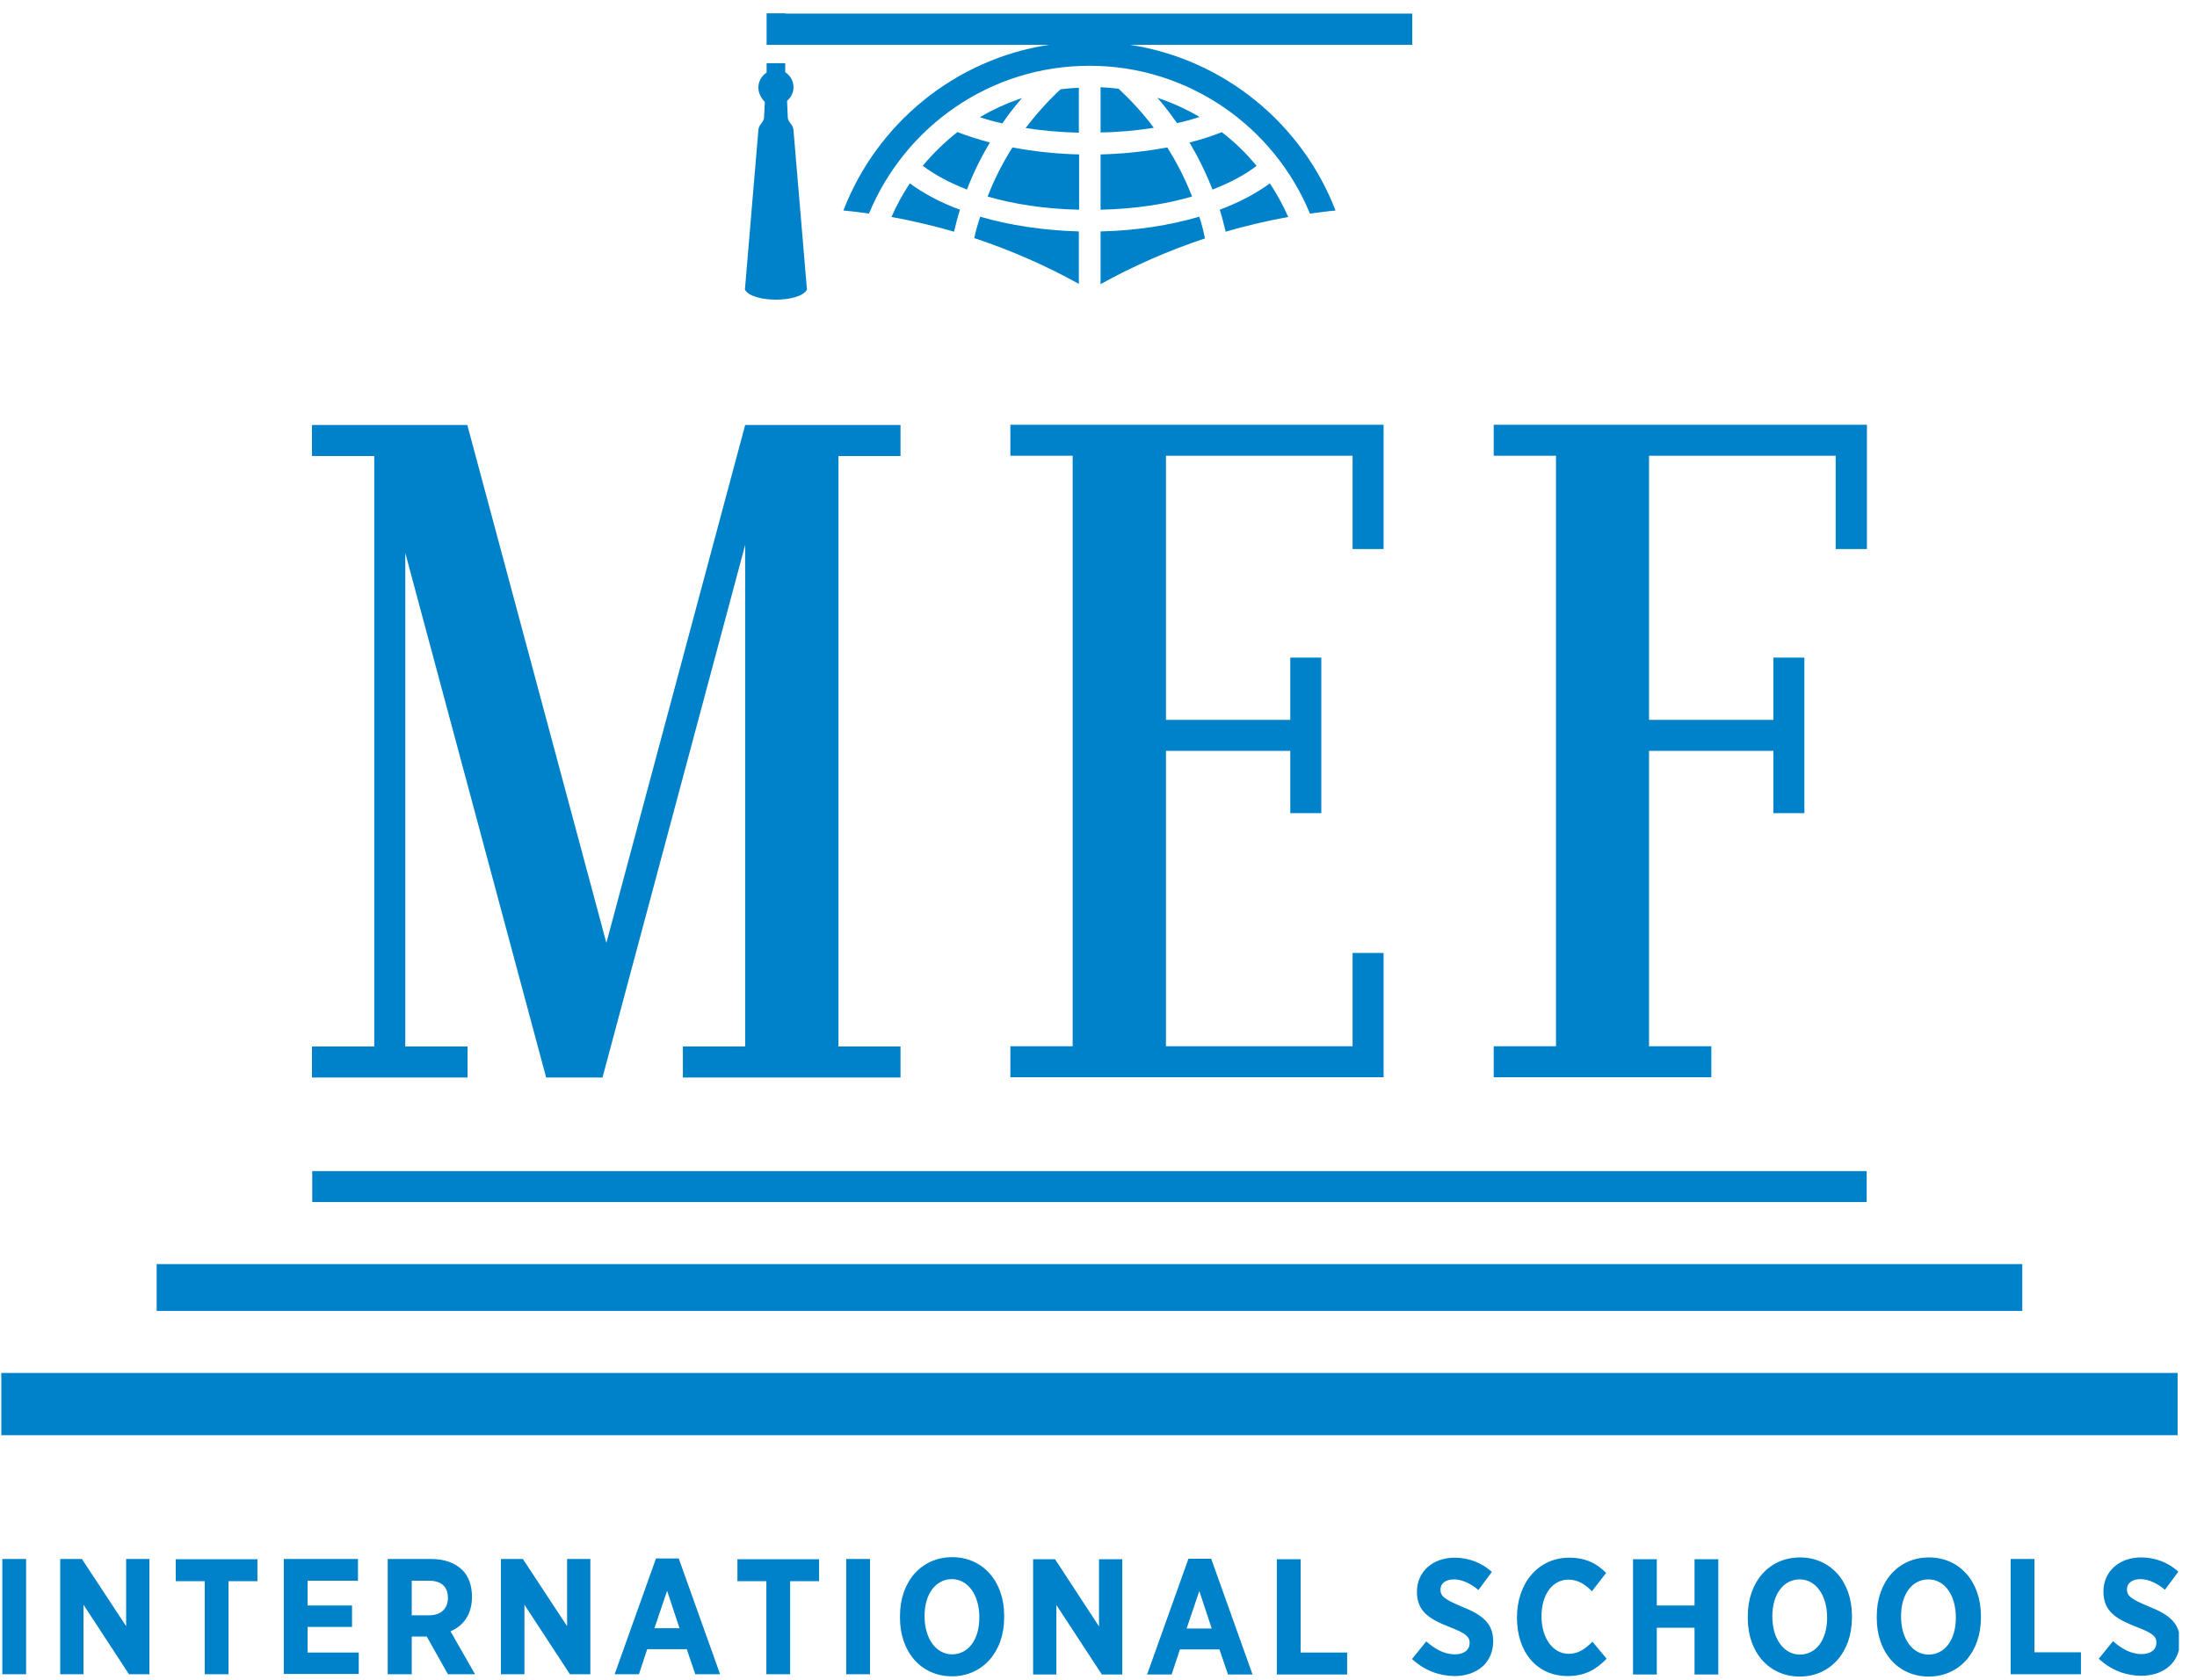 <?xml version="1.0" encoding="utf-8"?>
<svg xmlns="http://www.w3.org/2000/svg" width="85" height="65" viewBox="0 0 85 65" fill="none">
<g clip-path="url(#clip0_179_12184)">
<path fill-rule="evenodd" clip-rule="evenodd" d="M74.61 64.025C75.23 64.025 75.67 63.475 75.67 62.595C75.67 61.715 75.23 61.115 74.61 61.115C73.99 61.115 73.55 61.665 73.55 62.545C73.55 63.425 74 64.025 74.62 64.025M74.62 64.875C73.44 64.875 72.61 63.945 72.61 62.615V62.535C72.61 61.195 73.45 60.265 74.63 60.265C75.81 60.265 76.64 61.195 76.64 62.525V62.605C76.64 63.935 75.8 64.875 74.62 64.875ZM69.63 64.025C70.25 64.025 70.69 63.475 70.69 62.595C70.69 61.715 70.24 61.115 69.63 61.115C69.02 61.115 68.57 61.665 68.57 62.545C68.57 63.425 69.02 64.025 69.64 64.025H69.63ZM69.63 64.875C68.45 64.875 67.62 63.945 67.62 62.615V62.535C67.62 61.195 68.46 60.265 69.64 60.265C70.82 60.265 71.65 61.195 71.65 62.525V62.605C71.65 63.935 70.81 64.875 69.63 64.875ZM63.18 64.795V60.335H64.1V62.125H65.56V60.335H66.48V64.795H65.56V62.985H64.1V64.795H63.18ZM60.65 64.855C59.48 64.855 58.69 63.955 58.69 62.595C58.69 61.235 59.53 60.275 60.71 60.275C61.37 60.275 61.8 60.515 62.14 60.865L61.59 61.575C61.32 61.295 61.04 61.125 60.68 61.125C60.08 61.125 59.64 61.675 59.64 62.545C59.64 63.415 60.1 63.995 60.69 63.995C61.05 63.995 61.31 63.825 61.61 63.525L62.16 64.185C61.76 64.595 61.33 64.855 60.65 64.855ZM56.28 64.855C55.72 64.855 55.12 64.655 54.63 64.195L55.18 63.515C55.48 63.775 55.84 64.015 56.29 64.015C56.65 64.015 56.86 63.835 56.86 63.575C56.86 63.345 56.73 63.205 56.1 62.965C55.31 62.655 54.82 62.365 54.82 61.595C54.82 60.825 55.42 60.275 56.28 60.275C56.8 60.275 57.31 60.455 57.72 60.825L57.2 61.525C56.92 61.295 56.59 61.115 56.25 61.115C55.93 61.115 55.73 61.275 55.73 61.505C55.73 61.765 55.88 61.885 56.57 62.175C57.35 62.485 57.77 62.815 57.77 63.505C57.77 64.345 57.14 64.855 56.27 64.855H56.28ZM49.4 64.795V60.335H50.32V63.945H52.12V64.795H49.39H49.4ZM45.91 63.015H46.88L46.4 61.565L45.91 63.015ZM44.38 64.795L45.98 60.315H46.86L48.46 64.795H47.51L47.18 63.825H45.65L45.33 64.795H44.4H44.38ZM39.97 64.795V60.335H40.82L42.52 62.935V60.335H43.42V64.795H42.63L40.87 62.105V64.795H39.96H39.97ZM36.83 64.015C37.45 64.015 37.89 63.465 37.89 62.585C37.89 61.705 37.44 61.105 36.83 61.105C36.22 61.105 35.77 61.655 35.77 62.535C35.77 63.415 36.22 64.015 36.84 64.015H36.83ZM36.83 64.865C35.65 64.865 34.82 63.935 34.82 62.605V62.525C34.82 61.185 35.66 60.255 36.84 60.255C38.02 60.255 38.85 61.185 38.85 62.515V62.595C38.85 63.925 38.01 64.865 36.83 64.865ZM33.66 64.785H32.74V60.325H33.66V64.785ZM29.65 64.785V61.185H28.53V60.335H31.69V61.185H30.57V64.785H29.65ZM25.31 63.005H26.29L25.81 61.555L25.32 63.005H25.31ZM23.78 64.785L25.38 60.305H26.26L27.86 64.785H26.9L26.57 63.815H25.04L24.72 64.785H23.79H23.78ZM19.38 64.785V60.325H20.23L21.94 62.925V60.325H22.84V64.785H22.05L20.29 62.095V64.785H19.39H19.38ZM15.92 62.505H16.6C17.07 62.505 17.33 62.235 17.33 61.835C17.33 61.385 17.06 61.165 16.59 61.165H15.93V62.505H15.92ZM15 64.785V60.325H16.68C17.19 60.325 17.61 60.475 17.89 60.755C18.13 60.995 18.26 61.345 18.26 61.785C18.26 62.485 17.92 62.915 17.43 63.125L18.38 64.785H17.33L16.51 63.325H15.93V64.785H15.01H15ZM10.98 64.785V60.325H13.85V61.165H11.9V62.125H13.62V62.955H11.9V63.945H13.88V64.775H10.98V64.785ZM7.92 64.785V61.185H6.8V60.335H9.96V61.185H8.84V64.785H7.92ZM2.33 64.785V60.325H3.17L4.88 62.925V60.325H5.78V64.785H4.99L3.23 62.095V64.785H2.33ZM1.01 64.785H0.09V60.325H1.01V64.785ZM82.85 64.845C82.28 64.845 81.69 64.645 81.2 64.185L81.75 63.505C82.05 63.765 82.41 64.005 82.86 64.005C83.22 64.005 83.43 63.825 83.43 63.565C83.43 63.335 83.3 63.195 82.66 62.955C81.87 62.645 81.38 62.355 81.38 61.585C81.38 60.815 81.98 60.265 82.84 60.265C83.36 60.265 83.87 60.445 84.28 60.815L83.76 61.515C83.48 61.285 83.15 61.105 82.81 61.105C82.49 61.105 82.29 61.265 82.29 61.495C82.29 61.755 82.44 61.875 83.14 62.165C83.92 62.475 84.34 62.805 84.34 63.495C84.34 64.335 83.71 64.845 82.84 64.845H82.85ZM77.79 64.785V60.325H78.71V63.935H80.51V64.785H77.78H77.79ZM12.08 45.315H72.22V46.515H12.08V45.315ZM0.05 53.125H84.25V55.535H0.05V53.125ZM6.06 48.915H78.24V50.725H6.06V48.915ZM53.53 21.245H52.33V17.635H45.11V27.855H49.92V25.445H51.12V31.465H49.92V29.055H45.11V40.485H52.33V36.875H53.53V41.685H39.09V40.485H41.5V17.635H39.09V16.435H53.53V21.245ZM72.22 21.245H71.02V17.635H63.8V27.855H68.61V25.445H69.81V31.465H68.61V29.055H63.8V40.485H66.21V41.685H57.79V40.485H60.2V17.635H57.79V16.435H72.23V21.245H72.22ZM28.83 21.085L23.31 41.695H21.13L15.68 21.395V40.495H18.09V41.695H12.07V40.495H14.48V17.645H12.07V16.445H18.08L23.46 36.485L28.83 16.445H34.84V17.645H32.44V40.495H34.84V41.695H26.42V40.495H28.83V21.085Z" fill="#0082CA"/>
<path fill-rule="evenodd" clip-rule="evenodd" d="M30.38 2.435V2.795C30.57 2.915 30.7 3.125 30.7 3.375C30.7 3.585 30.6 3.775 30.45 3.905L30.48 4.555C30.49 4.735 30.69 4.815 30.7 5.045L31.22 11.205C31.09 11.465 30.55 11.595 30.02 11.595C29.49 11.595 28.95 11.465 28.82 11.205L29.34 5.045C29.35 4.815 29.55 4.735 29.56 4.555L29.59 3.945C29.44 3.785 29.34 3.595 29.34 3.385C29.34 3.145 29.47 2.935 29.66 2.805V2.445H30.38M30.38 0.525H54.64V1.735H43.72C47.37 2.295 50.38 4.795 51.67 8.145C51.34 8.175 51.01 8.225 50.68 8.265C49.3 4.915 46 2.545 42.15 2.545C38.3 2.545 35.01 4.905 33.62 8.265C33.29 8.215 32.96 8.175 32.63 8.145C33.92 4.795 36.93 2.295 40.58 1.735H29.66V0.515H30.38V0.525Z" fill="#0082CA"/>
<path d="M37.69 9.225C37.75 8.945 37.83 8.665 37.92 8.385C39.05 8.715 40.35 8.915 41.74 8.955V10.985C40.46 10.275 39.11 9.685 37.7 9.215M42.58 10.985V8.955C43.97 8.925 45.27 8.715 46.4 8.385C46.49 8.655 46.56 8.935 46.62 9.225C45.21 9.695 43.86 10.285 42.58 10.995V10.985ZM47.42 8.965C47.35 8.675 47.28 8.395 47.19 8.115C47.94 7.835 48.6 7.485 49.13 7.095C49.4 7.505 49.64 7.935 49.84 8.395C49.02 8.545 48.21 8.735 47.42 8.965ZM48.62 6.415C48.18 6.755 47.61 7.065 46.91 7.335C46.66 6.695 46.36 6.085 46.02 5.515C46.46 5.405 46.88 5.265 47.27 5.115C47.77 5.495 48.22 5.935 48.62 6.425V6.415ZM46.41 4.525C46.14 4.615 45.85 4.695 45.54 4.765C45.3 4.425 45.05 4.095 44.78 3.785C45.35 3.975 45.9 4.225 46.41 4.525ZM43.29 3.445C43.78 3.905 44.24 4.405 44.64 4.945C44.01 5.045 43.32 5.115 42.58 5.125V3.375C42.82 3.385 43.06 3.405 43.29 3.435V3.445ZM41.74 3.385V5.135C41 5.115 40.31 5.055 39.68 4.955C40.09 4.415 40.54 3.915 41.03 3.455C41.26 3.425 41.5 3.405 41.74 3.395V3.385ZM39.54 3.795C39.27 4.105 39.01 4.435 38.78 4.775C38.47 4.705 38.18 4.625 37.91 4.535C38.42 4.235 38.97 3.985 39.54 3.795ZM37.05 5.115C37.44 5.265 37.86 5.395 38.3 5.515C37.95 6.095 37.65 6.705 37.41 7.335C36.72 7.065 36.15 6.755 35.7 6.415C36.1 5.935 36.55 5.495 37.05 5.105V5.115ZM46.12 7.605C45.12 7.895 43.94 8.085 42.58 8.115V5.975C43.48 5.955 44.35 5.855 45.16 5.705C45.54 6.305 45.86 6.935 46.12 7.605ZM39.17 5.705C39.98 5.855 40.84 5.955 41.75 5.975V8.115C40.39 8.085 39.21 7.895 38.21 7.605C38.47 6.935 38.79 6.305 39.17 5.705ZM34.49 8.395C34.69 7.935 34.93 7.505 35.2 7.095C35.73 7.485 36.38 7.835 37.14 8.115C37.05 8.395 36.98 8.675 36.91 8.965C36.12 8.735 35.31 8.545 34.49 8.395Z" fill="#0082CA"/>
</g>
<defs>
<clipPath id="clip0_179_12184">
<rect width="84.25" height="64.36" fill="white" transform="translate(0.05 0.515)"/>
</clipPath>
</defs>
</svg>